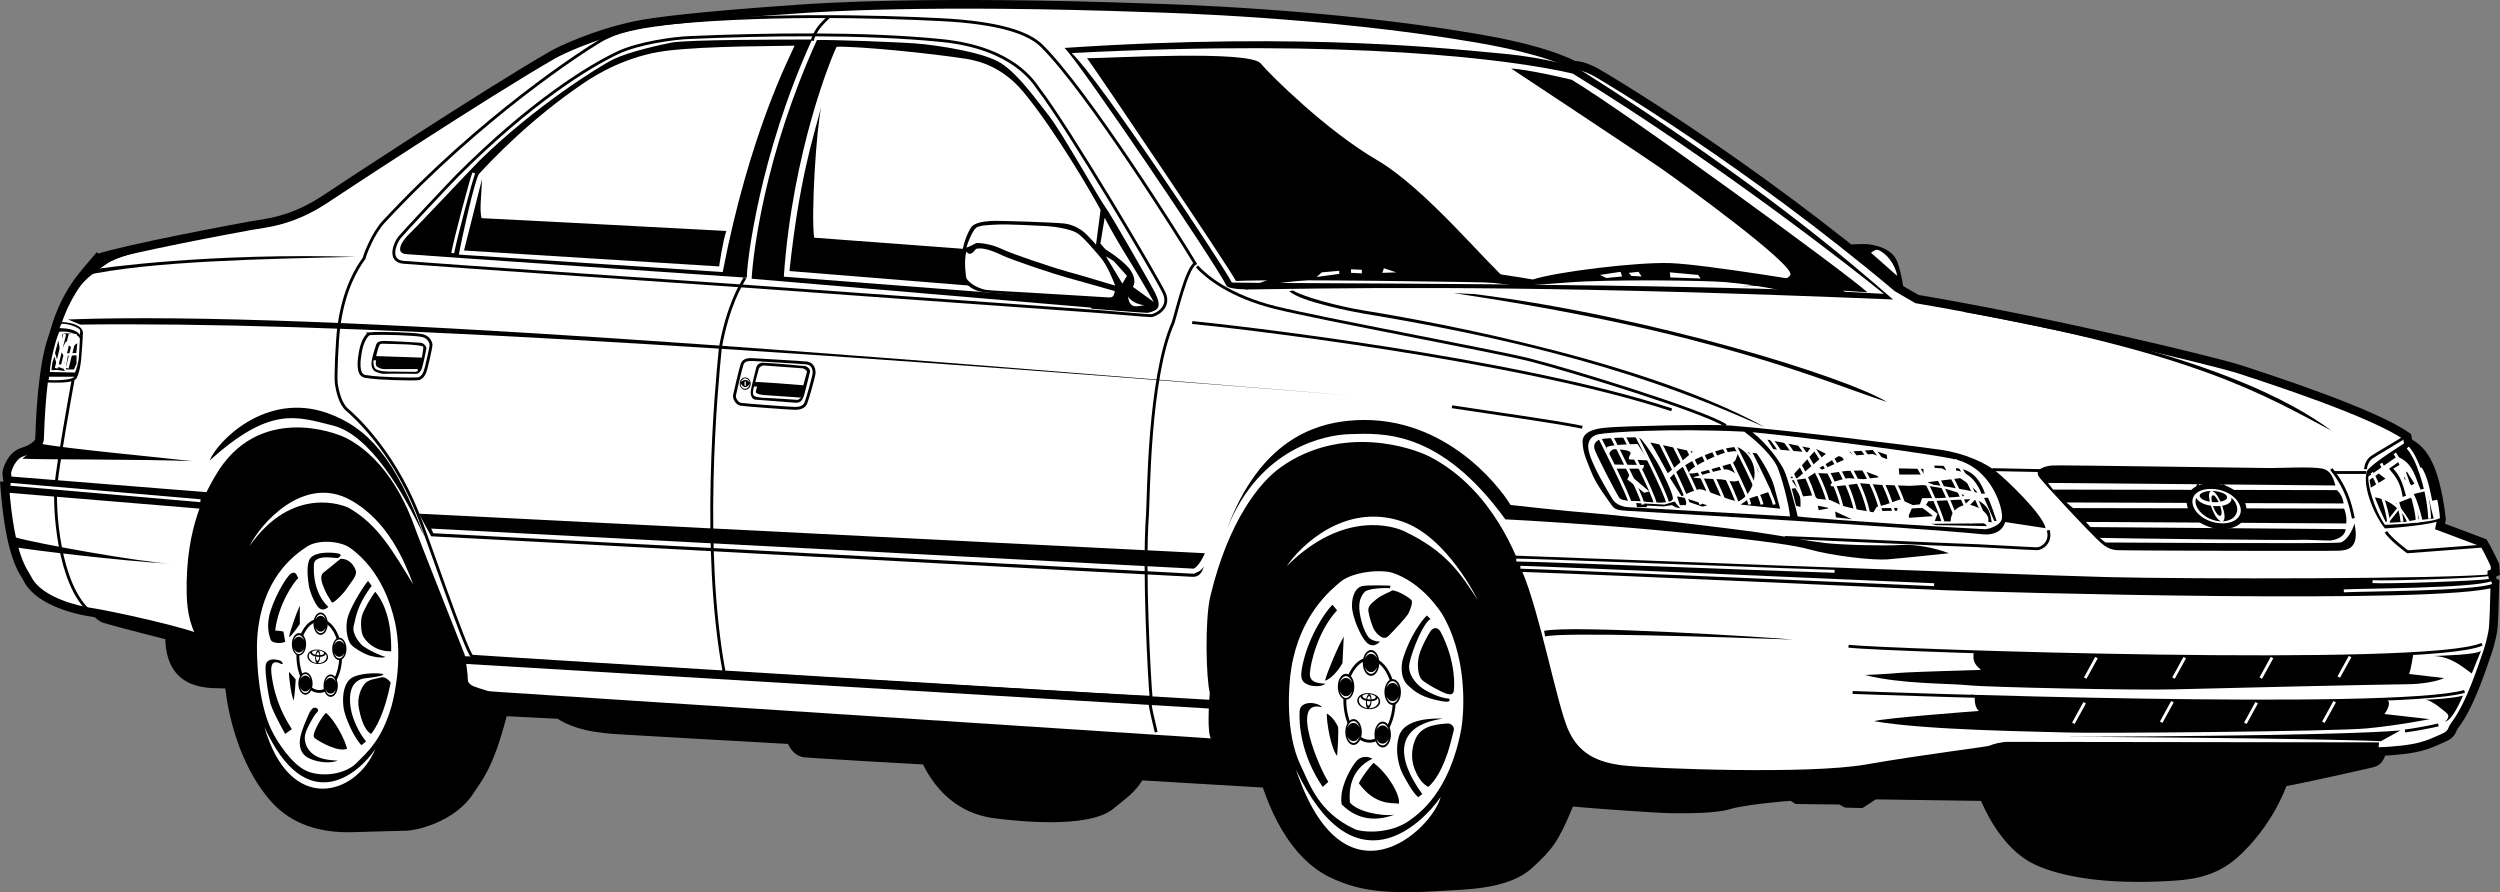 <svg xmlns="http://www.w3.org/2000/svg" width="351.212" height="125.336"><rect width="100%" height="100%" fill="#808080" stroke="none"/><path d="m333.477 105.522.07-.722s-50.48-.07-51.418-.07c-.938 0-1.95.284-2.453.503-.504.215-9.23 1.227-17.453 2.668-8.223 1.442-30.29.578-34.184.145-3.894-.434-6.781-1.805-8.367-5.555-1.586-3.75-3.965-16.441-6.418-22.14-.523-1.215-3.82-11.25-12.766-15.794-2.254-1.144-11.898-4.472-20.265 1.516-2.758 1.973-7.067 7.211-9.59 17.668-.805 3.324-.578 11.61-.074 13.414-.145 1.945-.36 5.625.144 6.348l3.176 1.511-102.625-6.707c-1.082-.144-4.473-1.222-4.977-1.441-.503-.215-1.156-.723-1.156-1.371 0-.649-.285-2.813-.43-3.461-.722-1.875-6.277-15.793-7.07-18.027-.793-2.239-3.46-8.946-9.156-11.973-1.652-.875-12.047-4.688-17.672 4.977-1.152 1.992-4.18 6.921-3.965 16.37.055 2.45.578 5.048 2.02 6.563-2.262-1.203-12.754-3.508-16.293-4.074.55.68 1.262 1.406 1.941 1.621 1.371.434 8.727 2.309 8.727 2.309.215 7.714 6.922 6.777 8.437 6.921.29 2.887 1.73 10.602 6.418 15.868 1.364 1.523 4.543 4.472 11.25 4.324 1.66-.035 6.996-.215 7.864-.215.863 0 6.632-1.008 9.375-5.336 1.09-1.723 2.667-3.246 4.613-10.746l7.14.36c3.172 2.019 7.43 2.093 9.594 2.238 2.16.144 22.79 1.297 22.79 1.297.284.648 1.007 1.73 2.234 1.875 1.226.144 16.73 1.011 16.73 1.011 3.39 6.778 8.727 7.426 10.676 7.64 1.945.22 12.547 1.517 16.082-1.44 1.531-1.278 3.027-2.235 4.039-3.965l16.945 1.007c3.39 9.883 8.36 12.18 10.242 12.98 3.247 1.372 6.563 2.095 15.215 1.517 2.817-.188 9.016-.145 12.336-3.172 2.867-2.614 3.75-3.75 5.77-8.653 3.027.285 12.113.934 13.988.934s5.914.074 8.078-.574c2.164-.649 8.004-1.157 8.508-1.157l.723.434 6.132.074.793.43 2.45.074 1.875-1.226 14.785.214c1.297 3.032 3.824 7.215 7.574 8.946 3.75 1.73 9.879 2.812 18.82 2.308 2.535-.148 5.844-.363 8.946-2.742 1.214-.93 5.261-4.617 7.57-10.601 2.164-.36 10.816-2.309 12.043-2.598 1.078-.25 1.707-.84 1.992-2.39-.547.034-1.129.062-1.773.085"/><path fill="#fff" d="M13.637 36.315c4.11-1.37 19.617-4.258 21.637-4.617 2.02-.36 5.699-.578 10.457-3.75 1.226-.828 22.285-14.71 31.949-20.266.953-.55 5.77-2.882 11.61-4.109 2.308-.488 8.292-1.3 22.933-2.309 2.523-.171 17.886-1.296 49.691-.144 1.73.062 24.328.64 45.145 4.184 3.695.628 9.953 1.8 14.136 3.894.649-.07 1.946.36 3.098 1.008 1.156.648 21.277 12.55 42.266 30.219l2.738 1.586c19.977 3.39 42.305 8.878 45.363 9.882 3.965 1.297 18.895 6.13 23.508 9.446l.145.793c1.59.937 3.68 2.308 4.687 10.816l-.215 1.012 6.13 2.308c.577.938 1.585 3.102 1.585 3.102l.074 1.008-.504.218v1.153l.43.144c-.07 2.739-.14 5.77-.285 6.707-.145.938-.578 2.594-.938 3.536-.363.933-2.164 6.847-4.402 9.734-.574.746-.223 1.215-1.8 1.875-1.93.82-3.102 1.656-9.59 1.875l.07-.723s-50.485-.07-51.422-.07c-.938 0-1.945.289-2.45.504-.507.215-9.234 1.226-17.452 2.668-8.223 1.441-30.29.578-34.184.144-3.895-.433-6.781-1.8-8.367-5.55-1.586-3.754-3.969-16.446-6.418-22.141-.524-1.219-3.824-11.254-12.766-15.797-2.254-1.144-11.898-4.469-20.265 1.516-2.758 1.972-7.067 7.21-9.59 17.668-.805 3.328-.578 11.613-.075 13.414-.144 1.949-.359 5.625.145 6.347l3.172 1.516-102.625-6.707c-1.078-.145-4.469-1.227-4.973-1.445-.508-.215-1.156-.72-1.156-1.368 0-.652-.29-2.812-.434-3.46-.718-1.88-6.273-15.797-7.066-18.032-.793-2.238-3.461-8.945-9.156-11.972-1.653-.875-12.047-4.688-17.672 4.976-1.152 1.992-4.184 6.922-3.965 16.371.055 2.453.574 5.047 2.02 6.563-2.31-1.227-13.2-3.606-16.516-4.11-1-.156-6.781-1.3-8.438-4.543C3.29 80.18 1.45 78.503.656 68.261h.504l-.215-1.73c0-.579.72-2.595 2.235-3.028.558-.164 2.379-.867 2.379-1.875.074-2.383.363-10.098 1.804-14.137.47-1.316 1.008-4.254 3.606-7.934.531-.753 2.668-3.242 2.668-3.242"/><path fill="none" stroke="#000" stroke-width="1.215" d="M13.637 36.315c4.11-1.37 19.617-4.258 21.637-4.617 2.02-.36 5.699-.578 10.457-3.75 1.226-.828 22.285-14.71 31.949-20.266.953-.55 5.77-2.882 11.61-4.109 2.308-.488 8.292-1.3 22.933-2.309 2.523-.171 17.886-1.296 49.691-.144 1.73.062 24.328.64 45.145 4.184 3.695.628 9.953 1.8 14.136 3.894.649-.07 1.946.36 3.098 1.008 1.156.648 21.277 12.55 42.266 30.219l2.738 1.586c19.977 3.39 42.305 8.878 45.363 9.882 3.965 1.297 18.895 6.13 23.508 9.446l.145.793c1.59.937 3.68 2.308 4.687 10.816l-.215 1.012 6.13 2.308c.577.938 1.585 3.102 1.585 3.102l.074 1.008-.504.218v1.153l.43.144c-.07 2.739-.14 5.77-.285 6.707-.145.938-.578 2.594-.938 3.536-.363.933-2.164 6.847-4.402 9.734-.574.746-.223 1.215-1.8 1.875-1.93.82-3.102 1.656-9.59 1.875l.07-.723s-50.485-.07-51.422-.07c-.938 0-1.945.289-2.45.504-.507.215-9.234 1.226-17.452 2.668-8.223 1.441-30.29.578-34.184.144-3.895-.433-6.781-1.8-8.367-5.55-1.586-3.754-3.969-16.446-6.418-22.141-.524-1.219-3.824-11.254-12.766-15.797-2.254-1.144-11.898-4.469-20.265 1.516-2.758 1.972-7.067 7.21-9.59 17.668-.805 3.328-.578 11.613-.075 13.414-.144 1.949-.359 5.625.145 6.347l3.172 1.516-102.625-6.707c-1.078-.145-4.469-1.227-4.973-1.445-.508-.215-1.156-.72-1.156-1.368 0-.652-.29-2.812-.434-3.46-.718-1.88-6.273-15.797-7.066-18.032-.793-2.238-3.46-8.945-9.156-11.972-1.653-.875-12.047-4.688-17.672 4.976-1.152 1.992-4.184 6.922-3.965 16.371.055 2.453.574 5.047 2.02 6.563-2.309-1.227-13.2-3.606-16.516-4.11-1-.156-6.781-1.3-8.438-4.543C3.29 80.18 1.45 78.503.656 68.261h.504l-.215-1.73c0-.579.72-2.595 2.235-3.028.558-.164 2.379-.867 2.379-1.875.074-2.383.363-10.098 1.804-14.137.47-1.316 1.008-4.254 3.606-7.934.531-.753 2.668-3.242 2.668-3.242zm0 0"/><path d="M8.445 45.23c-.398 1.007-1.66 3.64-1.84 8.507 1.122 0 3.715.184 4.149-.61.434-.792.578-1.984.648-2.632.075-.649.254-3.426.254-3.75 0-.324-.289-1.406-3.21-1.516"/><path fill="none" stroke="#000" stroke-width=".405" d="M51.86 46.89c-.395.214-.973 1.081-1.227 2.523-.18 1.027-.54 3.242.652 3.46 1.188.216 3.098.29 4.11.325 1.011.035 3.246.07 3.46 0 .22-.07.579-.289.833-.937.25-.649.828-3.356.863-3.715.035-.36-.254-1.188-1.227-1.407-.972-.214-5.59-.394-7.465-.25zm0 0"/><path d="M52.836 48.436c-.18.543-.508 1.551-.613 2.239-.11.683.035 1.332.574 1.55.543.215.902.325 1.371.29.469-.04 4.113 0 4.328 0 .215 0 .578-.18.793-.833.215-.648.578-2.523.613-2.738.036-.219-.359-.758-.793-.793-.433-.039-4.218-.254-5.12-.254-.903 0-1.008.254-1.153.54"/><path fill="#fff" d="M52.852 50.026c.074-.363.359-1.57.578-1.68.215-.105.668-.035 1.027-.035.36 0 2.922.074 3.246.11.324.035 1.192.105 1.48.18.286.074.305.054.27.413-.039.364-.18 1.227-.18 1.227l-6.421-.215m-.379.594c-.035.36.011 1 .324 1.226.469.325 1.516.36 2.238.36.719 0 3.317.035 3.317.035l.359-.105-.035-.29h-4.758c-.254 0-.723-.144-.977-.359-.25-.219-.105-.867-.105-.867h-.363M8.66 45.48a2.208 2.208 0 0 0-.285.616c.574.036 2.2.036 2.848.934.035-.32.07-.61-.035-.754-.11-.144-1.118-.758-2.528-.797m-1.765 7.45-.07.468c.683.035 3.136.07 3.64-.468h-3.57"/><path fill="#fff" d="m7.004 52.26 3.531.075c.254-.578.434-1.336.508-1.84.07-.508.18-2.922.18-2.922-.11-.434-1.301-1.152-2.887-.973-.43.864-1.297 4.075-1.332 5.66"/><path d="m8.77 46.925-.07.972.035 1.082.503-.972h.325l.324-.688.11-.43-.684-.074-.543.11m-1.118 3.136-.289.864-.144 1.082.797-.035 1.113.144-.36-.504h-.324l-.503-.035.074-.184-.364-1.332m1.875-.074-.214 1.266-.04.648h1.122l.359-.832v-1.152l-1.227.07"/><path d="m8.195 47.862.25 1.371.684.973-.14 1.047-.758-.074-.504-1.586.468-1.73m1.332.538-.109 1.227 1.3-.035.145-1.372-.832.579-.504-.399"/><path fill="none" stroke="#fff" stroke-width=".405" d="m9.094 46.925-1.192 4.808m1.961-4.808-1.195 4.808m1.965-4.808-1.195 4.808"/><path fill="none" stroke="#000" stroke-width=".405" d="M105.746 50.518c-.504-.035-1.262 0-1.476.614-.22.613-1.012 4.004-1.082 4.402-.075.395.289 1.152.898 1.262.613.105 6.996.574 7.61.574.613 0 1.261-.14 1.515-.758.25-.61 1.117-3.71 1.152-4.144.04-.434-.07-1.372-1.082-1.48-1.007-.106-7.03-.43-7.535-.47zm0 0"/><path d="M107.227 50.952c.468 0 5.625.434 5.875.469.254.039.793.433.687.832-.11.394-.758 3.136-.867 3.386-.11.254-.29 1.012-1.152.938-.868-.07-5.301-.395-5.664-.434-.36-.035-.754-.464-.614-1.367.074-.476.723-2.992.758-3.176.04-.18.29-.648.977-.648"/><path fill="#fff" d="M106.106 53.694s.433-1.73.507-1.91c.07-.184.395-.469.754-.434.364.036 5.41.395 5.41.395s.649.219.579.543c-.075.324-.504 1.84-.504 1.84s-6.891-.578-6.746-.434m-.18.613c-.106.395-.285 1.082 0 1.297.289.215 1.117.29 1.59.29.465 0 4.578.288 4.578.288l.469-.324-5.301-.363s-1.156-.106-1.082-.469c.07-.36.18-.719.18-.719h-.434"/><path d="M104.688 53.026c-.43 0-.774.387-.774.867 0 .485.344.871.774.871.425 0 .773-.386.773-.87 0-.481-.348-.868-.773-.868"/><path fill="#fff" d="M104.027 53.67c.09-.16.41-.546.66-.523.25.024.567.25.637.57-.273-.296-.636-.57-1.297-.046m.02.133c-.02.273.086.554.207.66.227.207.66.207.844-.043.18-.25.226-.48.226-.57-.226.523-.867.886-1.277-.048"/><path fill="#fff" d="M104.594 53.6v.59h.183v-.59h-.183M97.063 5.264c-2.38.07-7.403.782-10.313 2.165-4.113 1.945-12.262 6.992-22.504 17.234-1.152 1.164-7.57 8.004-8.148 8.726-.574.72-1.656 3.247.578 3.461 2.234.215 47.523 3.32 47.523 3.32s48.032 3.462 49.258 3.532c1.227.07 7.645.648 8.223.648.578 0 2.812-1.082 1.875-3.171-.938-2.094-13.633-23.512-17.668-28.704-.543-.695-3.336-5.75-13.633-6.78-11.105-1.118-25.023-.864-35.191-.43"/><path fill="none" stroke="#000" stroke-width=".405" d="M97.063 5.264c-2.38.07-7.403.782-10.313 2.165-4.113 1.945-12.262 6.992-22.504 17.234-1.152 1.164-7.57 8.004-8.148 8.726-.574.72-1.656 3.247.578 3.461 2.234.215 47.523 3.32 47.523 3.32s48.032 3.462 49.258 3.532c1.227.07 7.645.648 8.223.648.578 0 2.812-1.082 1.875-3.171-.938-2.094-13.633-23.512-17.668-28.704-.543-.695-3.336-5.75-13.633-6.78-11.105-1.118-25.023-.864-35.191-.43zm0 0"/><path d="M94.32 5.983c-1.488.29-5.984 1.297-8.078 2.309-2.09 1.012-11.175 6.707-18.894 14.281-1.125 1.117-8.582 9.086-9.809 10.238-1.222 1.157-2.015 2.743-.504 2.887 1.516.145 47.887 3.316 47.887 3.316-.07-1.73 1.73-17.238 9.16-33.46-3.75 0-17.523 0-19.762.43"/><path d="M114.766 5.624c1.37-.07 12.511.289 14.965.578 2.453.285 8.726 1.152 11.105 2.812 2.379 1.657 4.617 4.832 6.492 7.211 1.875 2.38 7.285 12.043 7.934 12.836.648.793 6.707 11.395 7.066 12.188.36.797.938 2.094-.36 2.453-1.3.36-8.87-.504-8.87-.504l-47.508-4.039c.215-3.605 1.82-17.309 9.176-33.535"/><path fill="#fff" d="M111.629 6.417c-.648 1.515-6.348 12.332-10.098 31.804l-37.066-2.453c.36-2.09 2.164-10.242 2.812-11.32 1.801-1.95 7.286-7.789 14.926-12.91 1.383-.922 5.7-3.68 11.399-4.399 5.695-.722 16.37-.652 18.027-.722m5.914.144c-.648 1.227-6.203 14.64-7.43 32.309l42.84 3.316 1.66-12.691c-1.37-2.598-6.418-11.106-10.386-16.012-.946-1.172-3.461-4.398-8.364-5.191-4.906-.793-15.148-1.805-18.32-1.73"/><path d="M115.379 14.999c-1.227 4.617-3.102 10.312-4.473 23.078l40.965 3.316.938-5.12-38.438-2.884c-.433-3.39.29-15.074 1.008-18.39M67.711 25.167 65.188 35.19c2.523.145 35.84 2.239 35.84 2.239s.503-3.536 1.011-4.977c-3.824-.219-32.597-1.73-34.402-1.805-.29-1.367 0-3.027.074-5.48"/><path fill="none" stroke="#fff" stroke-width=".405" d="M66.555 24.304c-.434 1.152-2.524 9.011-2.957 11.25"/><path d="M155.008 35.655c-.508-.793-2.309-2.742-2.887-3.172-.578-.433-1.441-.937-2.594-1.082-1.156-.144-9.234-.433-10.316-.363-1.082.074-2.406.273-2.812.937-.864 1.446-1.297 3.176-1.297 4.473 0 1.297-.043 2.703.793 3.535 1.082 1.082 2.308 1.082 4.039 1.227 1.668.133 12.98 1.152 12.98 1.152l.434 1.008s7.285.578 7.789.578c.504 0 1.297-.434 1.441-.719-.648-.289-4.11-2.672-4.11-2.672.29-.359.864-1.007.434-1.586-.433-.578-2.453-3.242-3.894-3.316"/><path fill="#fff" d="M158.469 41.64s.578 1.081 2.308 1.226c-1.156.219-2.093.504-2.308-1.227m-3.102-5.625 2.309 3.825.648-1.082-1.875-2.094-1.082-.649m1.258 4.887c-.144.434-.105.957-.898.883-.793-.07-10.961-.648-11.899-.719-.937-.074-4.617-.219-5.41-.363-.793-.145-2.234-.793-2.668-1.656 0 0-.398-2.196.008-3.715.598.898 1.266-.328 1.356-.36.77-.246 2.09.145 3.605.868 1.516.722 7.356 2.668 9.23 3.172 1.876.503 6.676 1.89 6.676 1.89"/><path fill="#fff" d="M135.77 34.788c.593-.195 1.332-.645 1.425-.649.586-.023 2.09.145 3.602.868 1.516.722 7.36 2.668 9.234 3.172 1.875.503 6.633 1.949 6.633 1.949-.289-.793-1.137-2.903-2.074-3.985-.938-1.082-2.477-2.941-3.344-3.445-.863-.504-2.945-.863-4.246-.937-1.297-.07-5.55-.29-6.848-.215-1.3.07-2.507.09-3.011.449-.508.36-1.227 2.144-1.371 2.793"/><path d="M149.547 6.733c2.02 1.875 21.059 30.004 22.789 33.465.719.574 3.606.457 5.191.434 20.047-.29 42.836-.434 88.418 1.441-5.625-4.902-18.75-16.3-43.562-32.02-1.691-1.074-6.922-2.164-12.113-2.597-5.192-.434-26.395-3.027-60.723-.723"/><path fill="#fff" d="M150.555 7.456c3.75 3.46 21.347 29.93 22.5 32.238 3.031.145 66.062 0 91.59 1.586-3.895-3.172-23.223-18.39-43.703-30.941-8.653-2.02-31.297-4.903-70.387-2.883"/><path d="M220.797 11.206c8.367 5.047 39.09 27.55 41.543 29.855-2.742-.14-13.559-1.007-16.879-.863-3.316.145 5.484-.144 6.059-1.586.578-1.441-15.145-12.84-18.028-14.86C230.606 21.734 212.29 9.62 212.29 9.62c2.309.144 7.356 1.297 8.508 1.586m-68.079-3.027c1.875 2.593 19.762 29.132 20.914 31.296 5.77-.289 35.48.145 38.512.29-3.317-2.743-11.828-13.27-18.75-17.31-6.926-4.038-14.715-11.683-16.301-13.558-1.586-1.875-21.348-.718-24.375-.718"/><path fill="none" stroke="#000" stroke-width=".405" d="M161.488 97.886c-.07 1.082.793 4.253.938 4.976M104.66 39.034c-.648 1.082-2.379 3.895-3.46 9.809-.579 5.77-2.669 28.273.503 45.437m14.711-91.879c-.574.574-1.875 1.656-2.305 3.317"/><path fill="none" stroke="#000" stroke-width=".405" d="M91.75 3.48c-2.082.245-5.191.94-7.5 2.308-2.308 1.371-16.586 10.531-30.36 25.387-1.445 1.55-2.597 4.472-2.741 5.12-1.008 1.372-2.813 4.255-3.536 9.52-.27 1.965-.504 7.285-.359 8.149.145.867.504 2.742 1.516 3.605 1.007.867 6.203 5.48 9.804 14.281 1.473 3.598 6.707 19.184 7.72 20.336 5.913.434 91.733 5.7 95.413 5.77-.219-2.309-1.082-17.742-.508-25.602.172-2.37.145-19.183 3.61-27.043.43-1.3 1.875-7.574 3.097-8.293-2.164-3.609-15.144-24.234-21.562-30.582-1.828-1.808-5.895-3.254-14.137-3.675-8.644-.442-25.887-.938-40.457.718zm0 0"/><path d="m64.547 92.143.145 1.082 105.796 6.348.07-1.227-106.011-6.203m1.945 4.832c.578.364 1.95 1.157 3.461 1.371C71.47 98.561 172 104.91 172 104.91l-1.512-1.152-103.996-6.782m102.625-17.38c-.215.72-.578 1.442-1.515 1.442-.938 0-106.23-5.695-107.024-5.695l-1.73-3.176 110.414 5.554c-.145.43-.938 1.946-1.586 2.165L60.578 74.26l.29.648 106.878 5.695c.29-.215.867-.215 1.371-1.008"/><path fill="none" stroke="#000" stroke-width=".405" d="M203.977 57.14c6.02.93 14.187 2.039 18.316 2.882m-54.809-14.711c4.758.434 45.434 5.047 67.36 12.262M10.266 53.39c-.504 2.742-2.02 11.25-2.38 14.496-.359 3.246.29 14.351 4.833 18.101"/><path d="M2.043 75.46c2.887.863 17.309 3.46 22.07 3.75-7.5-.434-20.336-2.024-21.78-2.309l-.29-1.441m3.609-13.13c3.75.724 16.442 1.876 21.344 2.454-6.488-.29-22.12-.2-23.851-.344l2.507-2.11m184.043-6.776C119.598 49.784 45.172 43.58 9.543 44.878l1.734.722c34.329-.433 89.426 2.743 178.418 9.954M12.36 37.956c2.16-.36 17.164-2.453 37.644-1.875-12.55.289-29.062.578-38.297 2.668l.652-.793m160.04 36.304c4.613-11.539 13.992-13.171 17.164-13.269 4.617-.145 12.691-.723 21.921 11.969 3.032.144 13.387.785 20.48 1.441 6.204.578 18.466 1.735 22.071 2.742 3.606 1.012 9.23 1.586 11.106 1.442 1.875-.145 8.656-.864 8.656-.864-1.875-.722-4.617-1.296-6.781-1.156-2.164.145-8.219 0-10.672-.285-2.453-.289-5.192-.867-9.086-1.445-3.895-.574-19.617-2.45-23.512-2.739-3.894-.289-11.539-1.156-11.539-1.156-1.73-2.883-9.808-13.125-22.789-11.828-4.75.48-12.406 2.742-17.02 15.149M29.457 64.686c1.012-2.597 7.871-9.761 16.59-6.636 5.625 2.02 9.52 6.347 13.559 17.308-3.032-6.344-7.645-14.277-12.84-15.578-5.192-1.297-8.797-2.738-17.309 4.906M.754 66.882l28.848 2.308-1.008 2.309L.754 69.19v-2.308"/><path fill="none" stroke="#fff" stroke-width=".405" d="m1.477 68.038 26.683 2.308"/><path d="M259.324 34.436s2.305-.289 3.532-.07c1.226.215 2.742.719 3.464 1.945.72 1.227 1.223 4.977 1.223 4.977l-8.219-6.852m-84.379 6.278c2.309-1.371 10.602-4.258 18.75-3.899 8.149.364 17.094 1.66 21.637 2.453 3.317-1.082 14.496-2.453 19.254-2.308 4.762.144 21.707 2.96 23.871 3.39l1.297 1.227-7.426-.215c-3.46-1.012-7.5-1.516-9.953-1.73-2.453-.22-16.371-.434-22.355.07l-6.782.504c-2.668-.504-14.925-1.656-17.379-1.586-2.453.074-15.652.648-19.113 1.73l-1.8.364"/><path fill="#fff" d="M263.793 35.085c1.3.508 2.453 2.094 2.742 3.68l-3.68-3.247s.434-.433.938-.433m-29.207 3.175.07.72 4.258.144-.36-.504-3.968-.36m-5.769.07.363.434 1.441.075-.433-.653-1.371.145m-4.04.289 2.887-.434.215.653-2.234.215-.868-.434m-30.359-.938-.219.649 1.95-.07zm-4.618.145v.504l1.517.074v-.508l-1.516-.07m-4.109.433 2.449-.214v.43l-3.172.433.723-.648"/><path fill="none" stroke="#000" stroke-width=".405" d="M168.156 37.429c1.297 1.44 4.618 4.183 10.961 5.769 6.348 1.586 30.578 6.059 35.774 7.356 5.191 1.296 24.52 7.21 27.547 9.23"/><path d="m212.438 78.245.867 1.875c16.008.578 53.367 2.309 60 2.598 6.637.289 69.812 2.02 77.168-.434v-1.441c-6.637.722-42.985.722-54.38.433-11.394-.289-83.655-3.031-83.655-3.031"/><path fill="none" stroke="#000" stroke-width=".405" d="m212.438 78.245.867 1.875c16.008.578 53.367 2.309 60 2.598 6.637.289 69.812 2.02 77.168-.434v-1.441c-6.637.722-42.985.722-54.38.433-11.394-.289-83.655-3.031-83.655-3.031zm0 0"/><path d="M277.344 43.772c32.742 5.63 45.144 12.985 50.195 16.735-9.52-5.047-18.894-10.82-51.926-16.735h1.73m-70.097-2.449c24.953 3.172 52.211 11.684 57.836 15.145-8.941-2.883-23.941-9.809-60.867-15.29l3.031.145m-25.601-.508c1.586.942 6.488 2.239 10.023 2.817 3.531.574 37.574 6.054 56.25 16.37-8.363-3.609-23.078-10.456-56.324-15.94-.926-.153-9.016-1.657-10.457-3.173l.508-.074"/><path fill="none" stroke="#fff" stroke-width=".405" d="M213.016 78.679c2.593 0 43.27 1.585 44.71 1.585m-44.136-.574c1.875 0 58.129 2.45 58.129 2.45m61.59-.43c1.875.144 15-.29 16.297-.578m-20.336 1.875c2.453-.145 18.027-.145 20.77-1.153"/><path d="M328.086 68.202c-.215-.648-.43-2.09-1.875-2.379-1.441-.289-5.695-.07-7.281-.07-1.59 0-29.426-.434-30.578-.364-1.157.075-2.528.579-1.95 1.516.579.938 7.43 8.149 8.079 8.727.648.578 1.441 1.586 2.957 1.656 1.511.074 30.433.148 31.226.074.793-.074 2.957-.074 2.09-3.824-.215.941-1.082 2.453-1.945 2.672-.867.215-33.032 0-33.032 0l-.793-.649c2.239.07 26.54.36 27.91.285 1.372-.07 4.184.145 4.614.075.434-.075 1.875-.36 2.023-1.586l-35.843-.29-.649-.722 36.563.215c.07-.36.07-1.152-.29-2.09l-38.078-.07-.937-.793 38.945.144c-.144-1.011-.578-1.515-.937-1.875l-39.883-.074-.723-.937 40.387.359"/><path fill="none" stroke="#000" stroke-width=".405" d="M327.508 65.893c2.598 3.176 2.887 6.203 3.105 6.926m7.254 29.871c.793-.074 4.04-.652 4.688-.867"/><path d="M216.922 88.628c3.68-.867 32.168.937 34.98 1.222-10.242-.359-32.742-1.082-34.835-.43l-.145-.792"/><path fill="none" stroke="#000" stroke-width=".405" d="M260.266 97.28c3.894.145 75.726 2.742 85.965-.144m-86.539-6.348c4.757.578 81.492 3.176 88.992-.285"/><path d="M340.824 98.288c.72 0 4.18-.215 5.192-.574-.36.793-1.442 3.39-2.524 3.675.36-.359.719-.793.215-1.226-.504-.43-1.945-1.656-2.883-1.875m1.082-6.129c1.223-.07 5.84-.145 6.633-.719l-1.297 3.172c-1.156-.793-2.812-2.379-5.336-2.453m-54.956 11.324c3.39.07 41.468-.074 50.265-.867l-2.738 1.516c-9.305-.434-44.641-.649-47.528-.649m-9.519-5.625s-.145 1.442.578 2.02c0 0-13.559 1.008-14.711 1.441 7.5 1.297 23.078 1.442 27.113 1.586 4.04.145 37.649-.144 42.121-.578 4.47-.43 8.797-1.297 8.797-1.297l-6.347-.719c.433-.578 1.011-1.734.289-2.023-4.473.433-52.07.289-58.414-.719m.429-6.059c-.14 1.297 0 1.731 1.012 2.598 0 0-10.098.29-11.54.43-1.44.144-4.76.289-4.76.289 5.05 1.3 11.827 1.156 14.57 1.445 2.738.285 23.796.719 28.703.574 4.902-.144 30.433-.718 32.738-.718 2.309 0 4.473-.434 5.34-.867l-4.906-.579c.289-.718.578-2.738.578-2.738-15.262.27-47.598.574-61.735-.433"/><path fill="none" stroke="#fff" stroke-width=".405" d="m330.149 92.233-1.586 2.883m-9.375-2.738-1.586 2.883m-10.672-2.883-1.59 2.883m-10.816-2.883-1.586 2.883m35.046 3.316-1.585 2.887m-9.375-2.743-1.586 2.887m-10.243-3.031-1.586 2.887m-10.746-2.743-1.586 2.887"/><path d="M31.93 32.48c-2.887.503-14.649 2.964-16.875 4.542-2.13 1.504-4.399 2.739-6.422 7.645h-.504s1.3-2.957 2.238-4.258c.938-1.297 3.172-4.11 3.172-4.11 2.02-.648 10.531-2.597 18.39-3.82"/><path fill="#fff" d="M43.133 76.784C41.12 78.1 36.71 81.397 36.137 89.62c-.164 2.316.07 9.016 2.02 12.98.808 1.653 2.812 4.762 4.902 5.7 2.093.937 5.41.503 6.996-1.082 1.586-1.586 3.535-3.247 4.902-7.864.488-1.64 1.805-7.57.29-12.906-.216-.75-1.513-6.277-6.13-9.52-1.246-.874-4.328-1.226-5.984-.144"/><path fill="#fff" d="M37.145 102.132c5.914 12.98 13.27 6.562 15.578 3.101-2.668 6.492-11.973 9.375-15.578-3.101m-2.09-25.422c1.515-3.102 7.59-10.07 14.137-6.489 5.406 2.958 7.714 8.868 8.867 11.899-2.883-4.688-4.903-8.367-9.016-10.746-.629-.36-7.93-3.317-13.988 5.336"/><path d="M42.121 85.077c-.504 1.082-1.441 3.75-1.512 4.469.43-.285 1.512-1.875 1.512-1.875v-2.594m-1.511 9.301c-.075.722.359 3.535.648 4.039.144-.649.285-2.957.285-2.957l-.934-1.082m5.191 5.769c-.507.434-1.3 1.805-1.585 2.598-.29.793-.145.867.285 1.152.434.29 2.957 1.805 4.258 1.301-.219-1.082-1.59-3.894-2.957-5.05m5.336-3.966c-.695.957-.938 2.235-.723 3.317.219 1.082.653 3.031 1.73 3.605.723-.937 1.876-2.883 2.743-7.21 0 0-.649-.938-1.371-.72-.719.215-1.801.215-2.38 1.008m1.587-13.054c-.578.722-1.656 2.597-1.875 3.39-.215.793-.145 2.235.144 2.813.29.578 1.008 1.37 2.02 1.805 1.008.43 1.945.359 1.945.359 0-1.371.074-5.555-2.234-8.367m-4.903-4.614c-.578.504-2.308 1.875-2.308 1.875s-.504.29-.36 1.082c.141.793.72 2.02 1.082 2.524.36.504.286.793.649.578.36-.219 1.367-1.156 1.875-1.95.504-.792 1.441-1.73 1.226-2.452-.218-.72-.94-1.73-2.164-1.657m-7.753 11.645c-.47.254-1.84.289-2.055-.324-.219-.614-.516-1.649-.219-3.172.434-2.2 2.379-5.66 3.102-6.094.722-.433.832.434 1.011.649-.613.503-2.812 3.68-3.246 7.355.29 0 1.153.145 1.153.145l.254 1.441"/><path d="M47.496 77.757c-.832-.18-3.5-.325-4.039.902-.418.945-.219 2.559-.074 3.57.144 1.008.976 2.883 1.516 3.242.539.364 1.007 0 1.226-.214-.723-.684-2.2-2.453-2.02-5.985.055-.937 1.407-.976 1.766-.976.363 0 1.586.11 1.586.11s.867-.47.04-.65m4.218 3.86c-.434.395-2.488 3.605-2.887 5.227-.394 1.625.074 3.21.469 3.68.398.468 1.84 1.406 2.922 1.656 1.082.253 1.695.218 1.945.109-1.297-.36-2.957-1.336-3.281-1.625-.324-.285-1.477-1.621-1.188-2.738.29-1.118.43-2.848 2.524-5.625l-.504-.684m1.98 13.051c-.613-.145-3.64-.18-4.613.828-.973 1.012-.973 2.922-.793 4.039.18 1.121 1.297 3.894 2.488 5.156l.649-.539c-1.117-1.37-2.453-3.965-2.234-6.418.07-.867.464-2.273 2.16-2.453 1.695-.18 2.957-.469 2.343-.613m-9.265 4.797c-.469-.22-.84.386-1.082.937-.703 1.594-1.192 2.848-1.227 3.75-.035.903.18 1.95 1.551 2.488 1.371.543 2.848.579 3.785.215-1.262-.07-2.484-.18-3.46-.902-.973-.719-1.372-1.945-1.083-2.918.29-.973 1.336-2.707 1.516-2.848.18-.144.469-.507 0-.722m-4.942-6.598c-.504-.254-2.054-.543-2.164.648-.105 1.188.364 4.04.653 5.227.289 1.191 2.09 4.363 2.09 4.363l.937-.683a17.808 17.808 0 0 1-2.777-7.106c-.16-1.035-.407-2.8 1.082-2.125.793.36.18-.324.18-.324"/><path fill="#fff" d="M182.07 108.132c8.075 17.02 17.524 7.863 20.336 3.824-1.297 4.758-13.629 16.152-20.336-3.824m-1.3-28.594c1.66-2.524 7.98-9.086 16.226-6.274 6.348 2.165 10.602 11.036 10.602 11.036-2.38-3.68-4.399-6.852-10.313-9.664-1.351-.653-8.508-3.102-16.515 4.902"/><path fill="#fff" d="M188.27 81.772c-1.368 1.157-5.625 4.617-6.852 12.047-.422 2.567-.863 9.23 1.3 13.7 1.227 2.534 2.45 6.566 7.571 8.945 1.082.496 5.05.793 7.863-1.301 1.063-.793 5.48-3.75 7.137-12.762.254-1.363 1.156-9.16-2.45-15.722-.605-1.11-3.245-4.907-7.214-6.204-1.539-.504-5.55-.214-7.355 1.297"/><path d="M193.39 84.155c-.613.54-1.261.938-1.152 1.73.11.794.575 2.235.864 2.669.289.433 1.191 1.515 1.914.828.718-.684 2.593-2.703 2.847-3.207.25-.504.649-1.516.43-1.84-.215-.324-1.691-1.262-2.668-1.406-.539.324-1.402.578-2.234 1.226m7.644 4.399c-.433.648-1.476 2.523-1.73 3.75-.25 1.226-.07 2.632.433 3.171.504.543 2.778 1.77 3.496 1.985.723.215.938 0 1.012-.469.07-.469.324-4.04-1.84-8.184-.297-.57-.828-.796-1.37-.253m2.198 13.089c-1.082.11-3.386.18-4.289 1.985-.57 1.133-.832 2.808-.218 4.398.613 1.586 1.3 2.164 1.914 2.524.43-.36 1.62-1.48 2.738-4.797.242-.723.793-2.813.867-3.207.07-.399-.289-.977-1.012-.903m-10.277 5.516c-.504.504-1.73 2.129-2.055 2.887 2.239 3.062 4.543 2.738 5.625 2.847.22-1.117-1.441-4.113-3.57-5.734m-6.562-6.922c-.036 1.188.543 4.832 1.441 5.95.11-1.012.219-3.5.145-4.075-.215-.469-.793-1.441-1.586-1.875m2.382-10.781c-.757 1.226-2.308 4.902-2.632 6.164.757-.145 1.98-1.516 2.453-2.488l.18-3.676"/><path d="M187.188 84.948c-1.008 1.008-3.606 4.758-4.325 9.156-.28 1.723.504 1.875.934 2.094.434.215 1.875.36 2.383-.144-.793-.075-2.235-.075-2.164-1.442.07-1.371 1.082-5.914 3.82-8.871l-.648-.793m8.078-2.308c-.649-.075-3.028 0-3.532.503-.507.504-.94 1.371-.722 2.887.215 1.516.863 3.242 1.441 3.676.578.433 1.442.433 1.442.433-.36.29-1.008.938-1.875.145-.864-.793-2.09-3.68-2.09-5.191 0-1.516.578-2.528 1.37-2.743.794-.214 4.04-.07 4.04-.07l-.074.36m5.191 3.824c-.719.648-2.379 2.957-3.316 5.914-.344 1.09-.434 2.883.648 3.89 1.082 1.012 2.02 1.735 4.762 2.239 1.558.289 1.008-.364 1.008-.364-1.297-.07-3.028-.933-3.82-1.511-.794-.578-2.055-1.942-1.731-3.461.434-2.024 2.02-5.774 2.957-6.203l-.508-.504m2.238 14.496c-1.37-.074-5.355-.02-6.132 2.379-.72 2.234.074 4.613.507 5.406.43.793 1.372 2.598 2.164 3.246l.575-.434c-3.606-4.972-4.04-9.59 2.886-10.597m-16.949-1.59c-.648-.793-3.101-1.008-3.172.578-.074 1.586.07 5.914 3.246 10.602l.793-.723c-1.156-1.656-5.554-11.824-.867-10.457m7.067 7.215c-.575-.29-1.586-.578-2.45.574-.867 1.156-2.238 3.75-1.875 5.844 1.008 1.008 3.387 2.957 7.426 1.441-1.945.29-5.406-.504-6.273-1.73-.145-1.586 0-4.618 3.172-6.13"/><path fill="none" stroke="#000" stroke-width=".405" d="M44.856 87.12c-1.66 0-3.008 2.246-3.008 5.012 0 2.77 1.347 5.011 3.008 5.011 1.66 0 3.007-2.242 3.007-5.011 0-2.766-1.347-5.012-3.007-5.012zm0 0"/><path d="M42 88.936c-.55 0-1 .707-1 1.575 0 .87.45 1.578 1 1.578.555 0 1.004-.707 1.004-1.578 0-.868-.45-1.575-1.004-1.575m3.04-2.89c-.556 0-1.005.707-1.005 1.574 0 .871.45 1.574 1.004 1.574.55 0 1-.703 1-1.574 0-.867-.45-1.574-1-1.574m2.633 3.543c-.555 0-1.004.707-1.004 1.574 0 .871.45 1.578 1.004 1.578.55 0 1-.707 1-1.578 0-.867-.45-1.574-1-1.574m-1.215 5.164c-.555 0-1.004.707-1.004 1.574 0 .871.45 1.578 1.004 1.578.55 0 1-.707 1-1.578 0-.867-.45-1.574-1-1.574m-3.547-.305c-.55 0-1 .707-1 1.578 0 .867.45 1.574 1 1.574.555 0 1.004-.707 1.004-1.574 0-.87-.45-1.578-1.004-1.578"/><path fill="#fff" d="M45.04 86.51c.323 0 .605.247.745.602-.125-.476-.41-.816-.746-.816s-.625.34-.746.816c.14-.355.418-.601.746-.601m.001 2.219c-.329 0-.606-.247-.747-.598.121.476.41.812.746.812s.621-.336.746-.812c-.14.351-.422.597-.746.597m2.617 1.325c.325 0 .606.246.746.601-.12-.476-.41-.816-.746-.816s-.625.34-.746.816c.14-.355.422-.601.746-.601m0 2.222c-.324 0-.605-.246-.746-.601.121.476.41.812.746.812s.625-.336.746-.812c-.14.355-.421.601-.746.601m-5.668-2.828c.325 0 .602.246.743.602-.122-.48-.407-.817-.743-.817-.34 0-.625.336-.746.817.14-.356.418-.602.746-.602m0 2.219c-.328 0-.605-.246-.746-.602.121.48.407.817.746.817.336 0 .621-.336.743-.817-.141.356-.418.602-.743.602m4.454 3.551c.324 0 .605.246.746.601-.121-.476-.41-.816-.746-.816s-.625.34-.747.816c.141-.355.422-.601.747-.601m0 2.218c-.325 0-.606-.242-.747-.597.122.476.41.812.747.812.335 0 .625-.336.746-.812-.141.355-.422.597-.746.597m-3.543-2.523c.324 0 .605.246.746.601-.121-.476-.41-.816-.746-.816s-.625.34-.747.816c.141-.355.418-.601.747-.601m0 2.223c-.329 0-.606-.247-.747-.602.122.477.41.816.747.816.335 0 .625-.34.746-.816-.141.355-.422.602-.746.602"/><path fill="none" stroke="#000" stroke-width=".405" d="M192.399 92.554c-1.918 0-3.473 2.593-3.473 5.789 0 3.195 1.555 5.789 3.473 5.789s3.472-2.594 3.472-5.79c0-3.195-1.554-5.788-3.472-5.788zm0 0"/><path d="M189.102 94.651c-.641 0-1.16.817-1.16 1.82 0 1.004.519 1.82 1.16 1.82.636 0 1.156-.816 1.156-1.82 0-1.003-.52-1.82-1.156-1.82m3.508-3.34c-.641 0-1.157.817-1.157 1.82 0 1.005.516 1.82 1.156 1.82.641 0 1.157-.815 1.157-1.82 0-1.003-.516-1.82-1.157-1.82m3.04 4.094c-.641 0-1.157.816-1.157 1.82s.516 1.82 1.157 1.82c.64 0 1.16-.816 1.16-1.82s-.52-1.82-1.16-1.82m-1.403 5.965c-.64 0-1.156.816-1.156 1.82s.516 1.82 1.156 1.82c.64 0 1.156-.816 1.156-1.82s-.515-1.82-1.156-1.82m-4.094-.352c-.636 0-1.156.817-1.156 1.82 0 1.005.52 1.821 1.156 1.821.641 0 1.16-.816 1.16-1.82s-.519-1.82-1.16-1.82"/><path fill="#fff" d="M192.61 91.85c.374 0 .699.286.863.696-.145-.555-.477-.942-.864-.942-.386 0-.718.387-.863.942.164-.41.488-.696.863-.696m.001 2.563c-.376 0-.7-.281-.864-.692.145.551.477.942.863.942.387 0 .72-.39.864-.942-.164.41-.489.692-.864.692m3.024 1.531c.375 0 .7.281.863.695-.14-.554-.476-.945-.863-.945s-.719.39-.86.945c.16-.414.485-.695.86-.695m0 2.563c-.375 0-.7-.282-.86-.696.141.555.473.946.86.946s.723-.391.863-.946c-.164.414-.488.696-.863.696m-6.551-3.266c.379 0 .7.285.863.695-.14-.554-.472-.941-.863-.941-.387 0-.719.387-.86.941.165-.41.485-.695.86-.695m0 2.566c-.375 0-.695-.285-.86-.695.141.55.473.942.86.942.39 0 .723-.391.863-.942-.164.41-.484.695-.863.695m5.148 4.102c.376 0 .7.281.86.691-.14-.55-.473-.941-.86-.941-.39 0-.722.39-.863.941.164-.41.489-.691.864-.691m-.001 2.562c-.374 0-.699-.285-.863-.695.14.555.473.942.864.942.386 0 .718-.387.859-.942-.16.41-.484.695-.86.695m-4.093-2.914c.375 0 .699.282.86.696-.138-.555-.473-.946-.86-.946s-.723.391-.86.946c.16-.414.485-.696.86-.696m0 2.563c-.375 0-.7-.281-.86-.695.137.554.473.945.86.945s.722-.39.86-.945c-.161.414-.485.695-.86.695"/><path fill="none" stroke="#000" stroke-width=".405" d="M337.574 61.58c-.793.509-3.894 2.31-4.402 2.673-.504.36-.793 1.008-.863 1.656m2.886 8.801c.575 1.008 3.028 2.808 3.028 2.808 1.8-.14 10.457-.793 10.457-.793m-97.938-1.222c2.38.07 24.016 1.082 25.168 1.082 1.157 0 9.524.504 10.242.504.723 0 2.09-.938 1.586-2.598"/><path d="M225.719 60.07c-.797.07-3.39.284-3.39 1.944s.718 2.957 1.296 4.473c.578 1.516 2.527 4.11 2.887 4.613.36.508.937.579 1.945.653 1.012.07 39.008 2.199 50.195 3.316 1.442.145 2.743-.508 3.032-1.73l5.695.863c-.434-2.02-5.625-6.922-6.996-8.004-1.371-1.082-4.254-2.523-7.86-3.027-3.605-.508-21.277-2.742-29.425-3.39-2.668-.22-15.145.07-17.38.288"/><path fill="#fff" d="M246.2 60.718c2.163 1.73 3.824 4.109 4.398 5.261.578 1.157 1.875 6.059 1.949 6.567 3.027.43 25.52 1.8 26.32 1.8.434 0 2.309-.503 2.383-1.585.07-1.082-.508-2.668-1.082-3.75-.578-1.082-2.164-3.68-5.48-4.473-3.32-.793-20.41-3.027-28.489-3.82"/><path fill="#fff" d="M245.047 60.643c.863.653 3.316 2.598 4.469 4.618.676 1.18 1.875 5.914 1.949 7.285-2.598-.145-21.852-1.227-22.79-1.301-.937-.07-1.804-.504-2.163-1.152-.36-.649-3.246-5.192-3.39-7.211-.036-.516.073-1.586 1.44-1.875 1.372-.29 9.954-.868 20.485-.364"/><path d="m271.297 73.589 7.535-.07.29.394-7.141-.145-.684-.18m4.653-2.628c-1.227.32-1.915 1.152-1.915 2.304l-2.234-.07.398-1.012-1.625-1.261.325-.504 5.914-.29-.864.833m3.317-1.047c.504.973 1.226 3.281 1.226 3.281h-.324l-1.441-3.246.539-.035"/><path d="M276.777 70.92c1.372.325 2.848 1.337 2.524 2.38l.508.074c-.22-1.117-.22-2.309-2.274-3.246l-.758.793m-12.8.469 2.558-.036v.399l-2.558.035v-.399m6.058-.035c.504.29 1.512 1.153 1.512 1.153l-3.566.254.609-1.336 1.445-.07m4.758-5.591c1.156.11 2.957.434 4.074 3.57l-.504.036s-.902-2.922-3.57-3.281v-.325m-3.063-.359 1.407.035.648.54-.468.074-.504-.254-1.012-.07-.07-.325m-.977 2.344 4.617-.578c1.008.648 2.02 1.441 2.453 2.054-1.191-.394-5.879-1.117-6.168-1.117l-.902-.36m-10.383-3.749 2.703-.219 2.055.723-.07-.614-1.985-.683-3.28.25.577.543m-4.398 1.981 3.426-1.548-1.082-.363-2.708 1.66.364.25m10.781-.179.07.867h3.39v-.793l-3.46-.074m-8.945 6.058.11.828 2.233.254zm-2.813-.898 2.094.43-1.66.289zm-2.773-2.383-.508.074.613 2.414.614.145v-1.442l-.72-1.191"/><path d="m251.715 67.495 2.059-.29 1.152-.757 1.84.074 2.593-.363 2.31-.07 2.523.937-2.38.29-2.199-.145s-2.02.398-2.308.722c-.29.325-.145.47.504.43.652-.035 3.605-.43 3.605-.43l2.633.215 4.258.145 1.875-.11s2.773.434 3.172.543c.398.11 3.355.938 2.379 1.043-.973.11-3.317.254-3.317.254h-2.379l-.324.867-.973.11-1.804-.797-2.02.723-1.262.324-.468.758-2.13-.36s-2.124-.508-2.269-.578c-.144-.07-1.625-.758-1.625-.758l-1.836-.215-.543-.468-1.476.14-1.59-2.234m3.465-4.399-3.68 4.075h1.008l4.004-3.426-1.332-.649m-6.89-1.336.831 1.336 4.793.434.399-.578-6.024-1.191m-18.426 8.909 3.97.216 1.405-.434.793.937-.578-.109-.578-.32-1.187.18-2.274-.11-.105.215h-1.336l-.11-.574m5.735-.941 1.117.218 3.137 1.047-.684.18-2.2-.758-.144.543h-.828l-.398-1.23m11.179-6.055c.864 1.152 2.165 3.46 2.45 4.613.289 1.156.867 3.176.867 3.176l-5.555-.578 1.227-.868 3.031-1.007s-.938-2.165-1.805-2.813c-.289-.578-.578-2.094-1.515-2.668l1.3.145"/><path d="M234.59 67.136c3.172-3.391 8.797-4.473 9.445-4.329.649.145 2.524 1.516 2.453 3.825-.074 2.304-1.66 3.675-2.379 3.82-1.804-.36-4.761-1.73-5.265-1.73-.504 0-2.309.792-2.598 1.007l-1.656-2.593m-2.742-4.977c.578.863 2.453 4.328 2.453 4.328s2.738-2.383 3.531-3.031l-5.984-1.297m-7.86.863c.133.668 3.028 6.203 3.461 6.856.434.648 2.164.43 3.387.574 1.227.144 4.328.434 4.184-.504-.145-.937-1.368-3.39-1.801-4.254-.434-.867-1.66-2.742-2.02-3.176-.363-.43-.648-1.082-1.297-1.082-.652 0-4.98.075-5.34.364-.359.289-.718.504-.574 1.222"/><path fill="#fff" d="m228.926 66.702 2.777 2.344-.719.18-2.382-1.876.324-.648m9.124.289c1.009-.215 3.966-1.227 4.688-1.012.72.219 2.235 1.157 1.512 1.516-.719.36-1.656-.07-2.379-.145-.719-.07-4.832-.144-3.82-.359m-.578-.937c.867-.868 3.969-2.235 4.902-2.454.942-.214 2.02-.43 1.734.22-.289.648-.144 1.081-1.156 1.366-1.008.29-3.531 1.012-3.894 1.082-.36.075-2.45.653-1.586-.214M226.8 65.26l4.184.07-.148.509h-3.965l-.07-.578m-1.082-2.379c0 .43.289 1.007.289 1.007s.215-.867 1.008-.793c.793.075 2.379.145 2.02.723-.36.574-.145.719-.145.719l2.668.144-1.516-2.304s-4.324.07-4.324.504"/><path fill="none" stroke="#fff" stroke-width=".405" d="M232.652 61.05c.606 1.214 4.254 8.3 4.555 9.82m-2.836-9.82c.61 1.214 4.254 8.3 4.559 9.82m-2.836-9.82c.61 1.214 4.254 8.3 4.558 9.82m-2.835-9.82c.605 1.214 4.25 8.3 4.554 9.82m-2.836-9.82c.61 1.214 4.254 8.3 4.559 9.82m-2.836-9.82c.61 1.214 4.254 8.3 4.555 9.82m-2.833-9.82c.606 1.214 4.25 8.3 4.555 9.82m-2.835-9.82c.609 1.214 4.253 8.3 4.558 9.82m-24.708-9.719c.61 1.215 4.255 8.3 4.56 9.82m-2.836-9.921c.605 1.214 4.253 8.3 4.554 9.82m-2.832-9.922c.606 1.215 4.25 8.3 4.555 9.82m-2.836-9.922c.61 1.215 4.254 8.301 4.559 9.82m14.375-9.214c.71.812 4.152 5.57 4.859 10.227m-3.035-10.024c.707.813 4.148 5.57 4.86 10.227m-3.04-10.024c.711.813 4.152 5.57 4.86 10.227m-3.036-10.024c.707.809 4.153 5.57 4.86 10.227m-3.039-10.024c.71.809 4.152 5.57 4.859 10.227m-3.035-10.023c.71.808 4.152 5.566 4.86 10.226m-3.04-10.024c.711.81 4.152 5.567 4.863 10.223m-3.039-10.023c.707.812 4.153 5.57 4.86 10.226m-3.036-10.023c.708.813 4.149 5.57 4.86 10.227m.508-9.012c1.515 1.926 4.047 7.695 4.351 9.012m-2.328-8.91c1.52 1.925 4.047 7.695 4.352 9.011m-2.328-8.91c1.52 1.922 4.05 7.695 4.355 9.012m-2.332-8.91c1.52 1.925 4.05 7.695 4.356 9.011"/><path d="M338.367 61.905s-5.336 3.246-5.879 4.328c-.648 2.38 1.297 6.528 2.559 8.004 1.555-.07 6.996-.574 7.934-1.187.109-1.66-.649-8.477-4.614-11.145"/><path fill="#fff" d="m336.742 64.143-4.039 2.813c-.07 1.152.758 4.469 2.344 6.777 0 0 6.348-.215 7.719-.937 0-.758-.36-2.598-.36-2.598l-.722.148c-.25-1.265-.723-3.714-1.516-4.69l-.539.144c.54 1.082.863 1.984.938 2.851l-.504.145c-.723-1.551-1.012-3.825-3.32-4.653"/><path d="m336.602 70.741 2.125-.828s.902 1.621 1.117 3.027l-1.332.254s-1.192-2.02-1.91-2.453m1.188-3.461c.144.11.976.902.976.902l.43-.253-1.083-1.696s-.468.938-.324 1.047m1.297 2.125c.688 1.266 1.121 3.356 1.227 3.61l1.59-.18c-.364-1.227-.797-3.57-1.047-3.86l-1.77.43m-2.09 2.238-1.441 1.801 2.558-.144c-.25-.72-.718-1.368-1.117-1.657m-3.351-1.765c.214.61 1.222 2.957 1.55 3.496l1.547-1.985a5.708 5.708 0 0 0-3.097-1.511m.539-3.356-1.297.903.18 1.082 2.054-1.262-.937-.723m2.847-1.73c-.07.144-1.406 1.047-1.406 1.047.543.754 1.55 1.55 1.91 3.965l.469-.145c-.395-1.406-.684-2.668-1.8-3.82l1.116-.653-.289-.394"/><path fill="none" stroke="#fff" stroke-width=".405" d="M333.192 66.413c.71.914 2.292 5.254 2.363 7.031m-1.047-8.344c.305.707 2.633 4.961 2.937 8.2m-1.011-9.618c1.68 2.551 3.238 8.098 3.136 9.72m-1.316-10.532c1.586 1.758 2.969 6.648 3.07 9.992"/><path fill="none" stroke="#000" stroke-width=".405" d="m279.902 65.975 6.75.137m41.172.27h4.59"/><path d="M192.348 97.8c.18.015.191.453.191.453l-.234-.004-.227-.035s.09-.43.27-.415zm.023-.286c.332.024.543.122.617.157.075.03.29.125.278.28-.016.157-.196.216-.293.243-.102.028-.297.05-.297.05s0-.273-.086-.503c-.047-.129-.125-.215-.223-.223-.105-.004-.168.055-.258.188s-.167.476-.167.476-.192-.05-.29-.105c-.097-.05-.257-.148-.246-.281.012-.137.2-.215.387-.25.188-.035.324-.051.578-.031zm-.09.989c.082.008.254.008.254.008s-.03.281-.093.41c-.075.14-.118.215-.215.207-.098-.008-.153-.149-.172-.258-.043-.219-.02-.402-.02-.402s.16.027.246.035zm.102-1.117c-.973-.086-1.656.355-1.703.976-.055.629.617 1.18 1.508 1.258.886.078 1.644-.352 1.703-.98.05-.622-.551-1.172-1.508-1.254zm.289 1.12s.285-.011.484-.093c.203-.078.266-.152.305-.2a.446.446 0 0 0 .066-.152s.137.176.141.36a.786.786 0 0 1-.152.55 1.26 1.26 0 0 1-.664.45c-.336.097-.606.078-.606.078s.086.004.215-.18a1.34 1.34 0 0 0 .172-.484 4.18 4.18 0 0 0 .039-.328zm-.781.18c-.004.16.008.328.035.453.031.13.09.23.137.282a.27.27 0 0 0 .086.066s-.063-.008-.2-.035a1.69 1.69 0 0 1-.57-.25 1.207 1.207 0 0 1-.398-.465.771.771 0 0 1 .035-.742c.039-.067.117-.14.117-.14s-.004.034.023.12c.032.086.121.192.297.297.18.106.45.164.45.164s-.009.09-.012.25m-147.203-7.05c.164.015.175.41.175.41l-.21-.004-.204-.032s.078-.39.239-.375zm.023-.258c.3.023.488.11.555.14.066.032.261.118.25.254-.012.14-.176.196-.266.219-.086.023-.266.047-.266.047s0-.246-.074-.453c-.043-.117-.113-.196-.199-.2-.098-.003-.156.047-.234.169-.082.117-.153.425-.153.425s-.172-.047-.258-.093c-.09-.043-.234-.133-.222-.254.012-.121.18-.192.347-.223.168-.031.293-.047.52-.031zm-.082.89c.078.008.23.008.23.008s-.027.254-.085.368c-.067.128-.106.195-.192.187-.09-.008-.137-.133-.156-.23-.035-.2-.016-.364-.016-.364s.14.024.22.031zm.094-1.004c-.875-.078-1.489.32-1.535.88-.047.566.558 1.058 1.359 1.128.797.07 1.48-.312 1.531-.883.047-.554-.496-1.05-1.355-1.125zm.258 1.012s.257-.015.437-.086c.184-.074.238-.14.277-.18a.405.405 0 0 0 .055-.136s.125.156.129.32a.707.707 0 0 1-.137.496 1.148 1.148 0 0 1-.597.407c-.305.085-.547.066-.547.066s.082.008.195-.156c.07-.102.129-.29.152-.438.032-.183.036-.293.036-.293zm-.704.16c0 .145.008.293.036.407a.589.589 0 0 0 .12.253c.044.043.075.06.075.06l-.176-.032a1.537 1.537 0 0 1-.512-.223 1.156 1.156 0 0 1-.363-.422.787.787 0 0 1-.062-.406.72.72 0 0 1 .097-.262.743.743 0 0 1 .106-.125s-.008.032.02.11c.027.074.109.172.269.265.16.098.402.149.402.149s-.008.082-.012.226"/><path fill="#fff" d="M310.895 69.585c.367 0 .789.941.789.941l-.465.035-.477-.035s-.215-.941.153-.941zm-.207-.617c.675-.012 1.175.16 1.351.218.176.059.688.22.8.555.118.336-.187.496-.358.57-.168.078-.532.172-.532.172s-.246-.586-.62-1.07c-.212-.266-.45-.438-.641-.43-.22.008-.29.145-.348.45-.055.296.105 1.05.105 1.05s-.421-.074-.664-.168c-.242-.09-.636-.27-.738-.562-.098-.293.2-.496.535-.606.336-.113.594-.172 1.11-.18zm.714 2.136c.172 0 .508-.023.508-.023s.196.605.184.89c-.012.32-.027.489-.23.493-.204 0-.43-.297-.575-.528-.281-.46-.394-.855-.394-.855s.328.027.507.023zm-.812-2.414c-1.988.004-2.934 1.078-2.473 2.418.469 1.363 2.293 2.418 4.114 2.414 1.816 0 2.925-1.062 2.46-2.43-.453-1.335-2.136-2.406-4.101-2.402zm1.586 2.356s.547-.086.875-.293c.324-.215.379-.383.418-.492.035-.11-.012-.336-.012-.336s.43.351.606.738c.175.39.3.77.199 1.215a1.653 1.653 0 0 1-.899 1.097c-.578.27-1.129.278-1.129.278s.18-.008.262-.422c.051-.258-.004-.711-.101-1.078-.121-.442-.22-.707-.22-.707zm-1.375.53c.137.349.312.7.484.97s.375.472.516.574c.14.098.23.125.23.125s-.129 0-.418-.035c-.285-.031-.867-.184-1.347-.426-.48-.246-.89-.57-1.211-.926a2.669 2.669 0 0 1-.551-.96 1.62 1.62 0 0 1-.05-.637.933.933 0 0 1 .105-.32s.02.073.152.25c.137.175.41.386.856.581.449.192 1.035.266 1.035.266s.058.195.199.539"/><path fill="none" stroke="#000" stroke-width="1.62" d="M310.895 69.585c.367 0 .789.941.789.941l-.465.035-.477-.035s-.215-.941.153-.941zm-.207-.617c.675-.012 1.175.16 1.351.218.176.059.688.22.8.555.118.336-.187.496-.358.57-.168.078-.532.172-.532.172s-.246-.586-.62-1.07c-.212-.266-.45-.438-.641-.43-.22.008-.29.145-.348.45-.055.296.105 1.05.105 1.05s-.421-.074-.664-.168c-.242-.09-.636-.27-.738-.562-.098-.293.2-.496.535-.606.336-.113.594-.172 1.11-.18zm.714 2.136c.172 0 .508-.023.508-.023s.196.605.184.89c-.012.32-.027.489-.23.493-.204 0-.43-.297-.575-.528-.281-.46-.394-.855-.394-.855s.328.027.507.023zm-.812-2.414c-1.988.004-2.934 1.078-2.473 2.418.469 1.363 2.293 2.418 4.114 2.414 1.816 0 2.925-1.062 2.46-2.43-.453-1.335-2.136-2.406-4.101-2.402zm1.586 2.356s.547-.086.875-.293c.324-.215.379-.383.418-.492.035-.11-.012-.336-.012-.336s.43.351.606.738c.175.39.3.77.199 1.215a1.653 1.653 0 0 1-.899 1.097c-.578.27-1.129.278-1.129.278s.18-.008.262-.422c.051-.258-.004-.711-.101-1.078-.121-.442-.22-.707-.22-.707zm-1.375.53c.137.349.312.7.484.97s.375.472.516.574c.14.098.23.125.23.125s-.129 0-.418-.035c-.285-.031-.867-.184-1.347-.426-.48-.246-.89-.57-1.211-.926a2.669 2.669 0 0 1-.551-.96 1.62 1.62 0 0 1-.05-.637.933.933 0 0 1 .105-.32s.02.073.152.25c.137.175.41.386.856.581.449.192 1.035.266 1.035.266s.058.195.199.539zm0 0"/><path fill="#fff" d="M310.895 69.585c.367 0 .789.941.789.941l-.465.035-.477-.035s-.215-.941.153-.941zm-.207-.617c.675-.012 1.175.16 1.351.218.176.059.688.22.8.555.118.336-.187.496-.358.57-.168.078-.532.172-.532.172s-.246-.586-.62-1.07c-.212-.266-.45-.438-.641-.43-.22.008-.29.145-.348.45-.055.296.105 1.05.105 1.05s-.421-.074-.664-.168c-.242-.09-.636-.27-.738-.562-.098-.293.2-.496.535-.606.336-.113.594-.172 1.11-.18zm.714 2.136c.172 0 .508-.023.508-.023s.196.605.184.89c-.012.32-.027.489-.23.493-.204 0-.43-.297-.575-.528-.281-.46-.394-.855-.394-.855s.328.027.507.023zm-.812-2.414c-1.988.004-2.934 1.078-2.473 2.418.469 1.363 2.293 2.418 4.114 2.414 1.816 0 2.925-1.062 2.46-2.43-.453-1.335-2.136-2.406-4.101-2.402zm1.586 2.356s.547-.086.875-.293c.324-.215.379-.383.418-.492.035-.11-.012-.336-.012-.336s.43.351.606.738c.175.39.3.77.199 1.215a1.653 1.653 0 0 1-.899 1.097c-.578.27-1.129.278-1.129.278s.18-.008.262-.422c.051-.258-.004-.711-.101-1.078-.121-.442-.22-.707-.22-.707zm-1.375.53c.137.349.312.7.484.97s.375.472.516.574c.14.098.23.125.23.125s-.129 0-.418-.035c-.285-.031-.867-.184-1.347-.426-.48-.246-.89-.57-1.211-.926a2.669 2.669 0 0 1-.551-.96 1.62 1.62 0 0 1-.05-.637.933.933 0 0 1 .105-.32s.02.073.152.25c.137.175.41.386.856.581.449.192 1.035.266 1.035.266s.058.195.199.539M154.59 34.218l.707.808s2.836 1.723 3.645 3.14c.812 1.419.203 2.126.203 2.126l2.937 2.129s-1.215-2.23-3.644-6.18c-2.43-3.945-3.243-5.668-3.243-5.668l-.605 3.645"/></svg>
